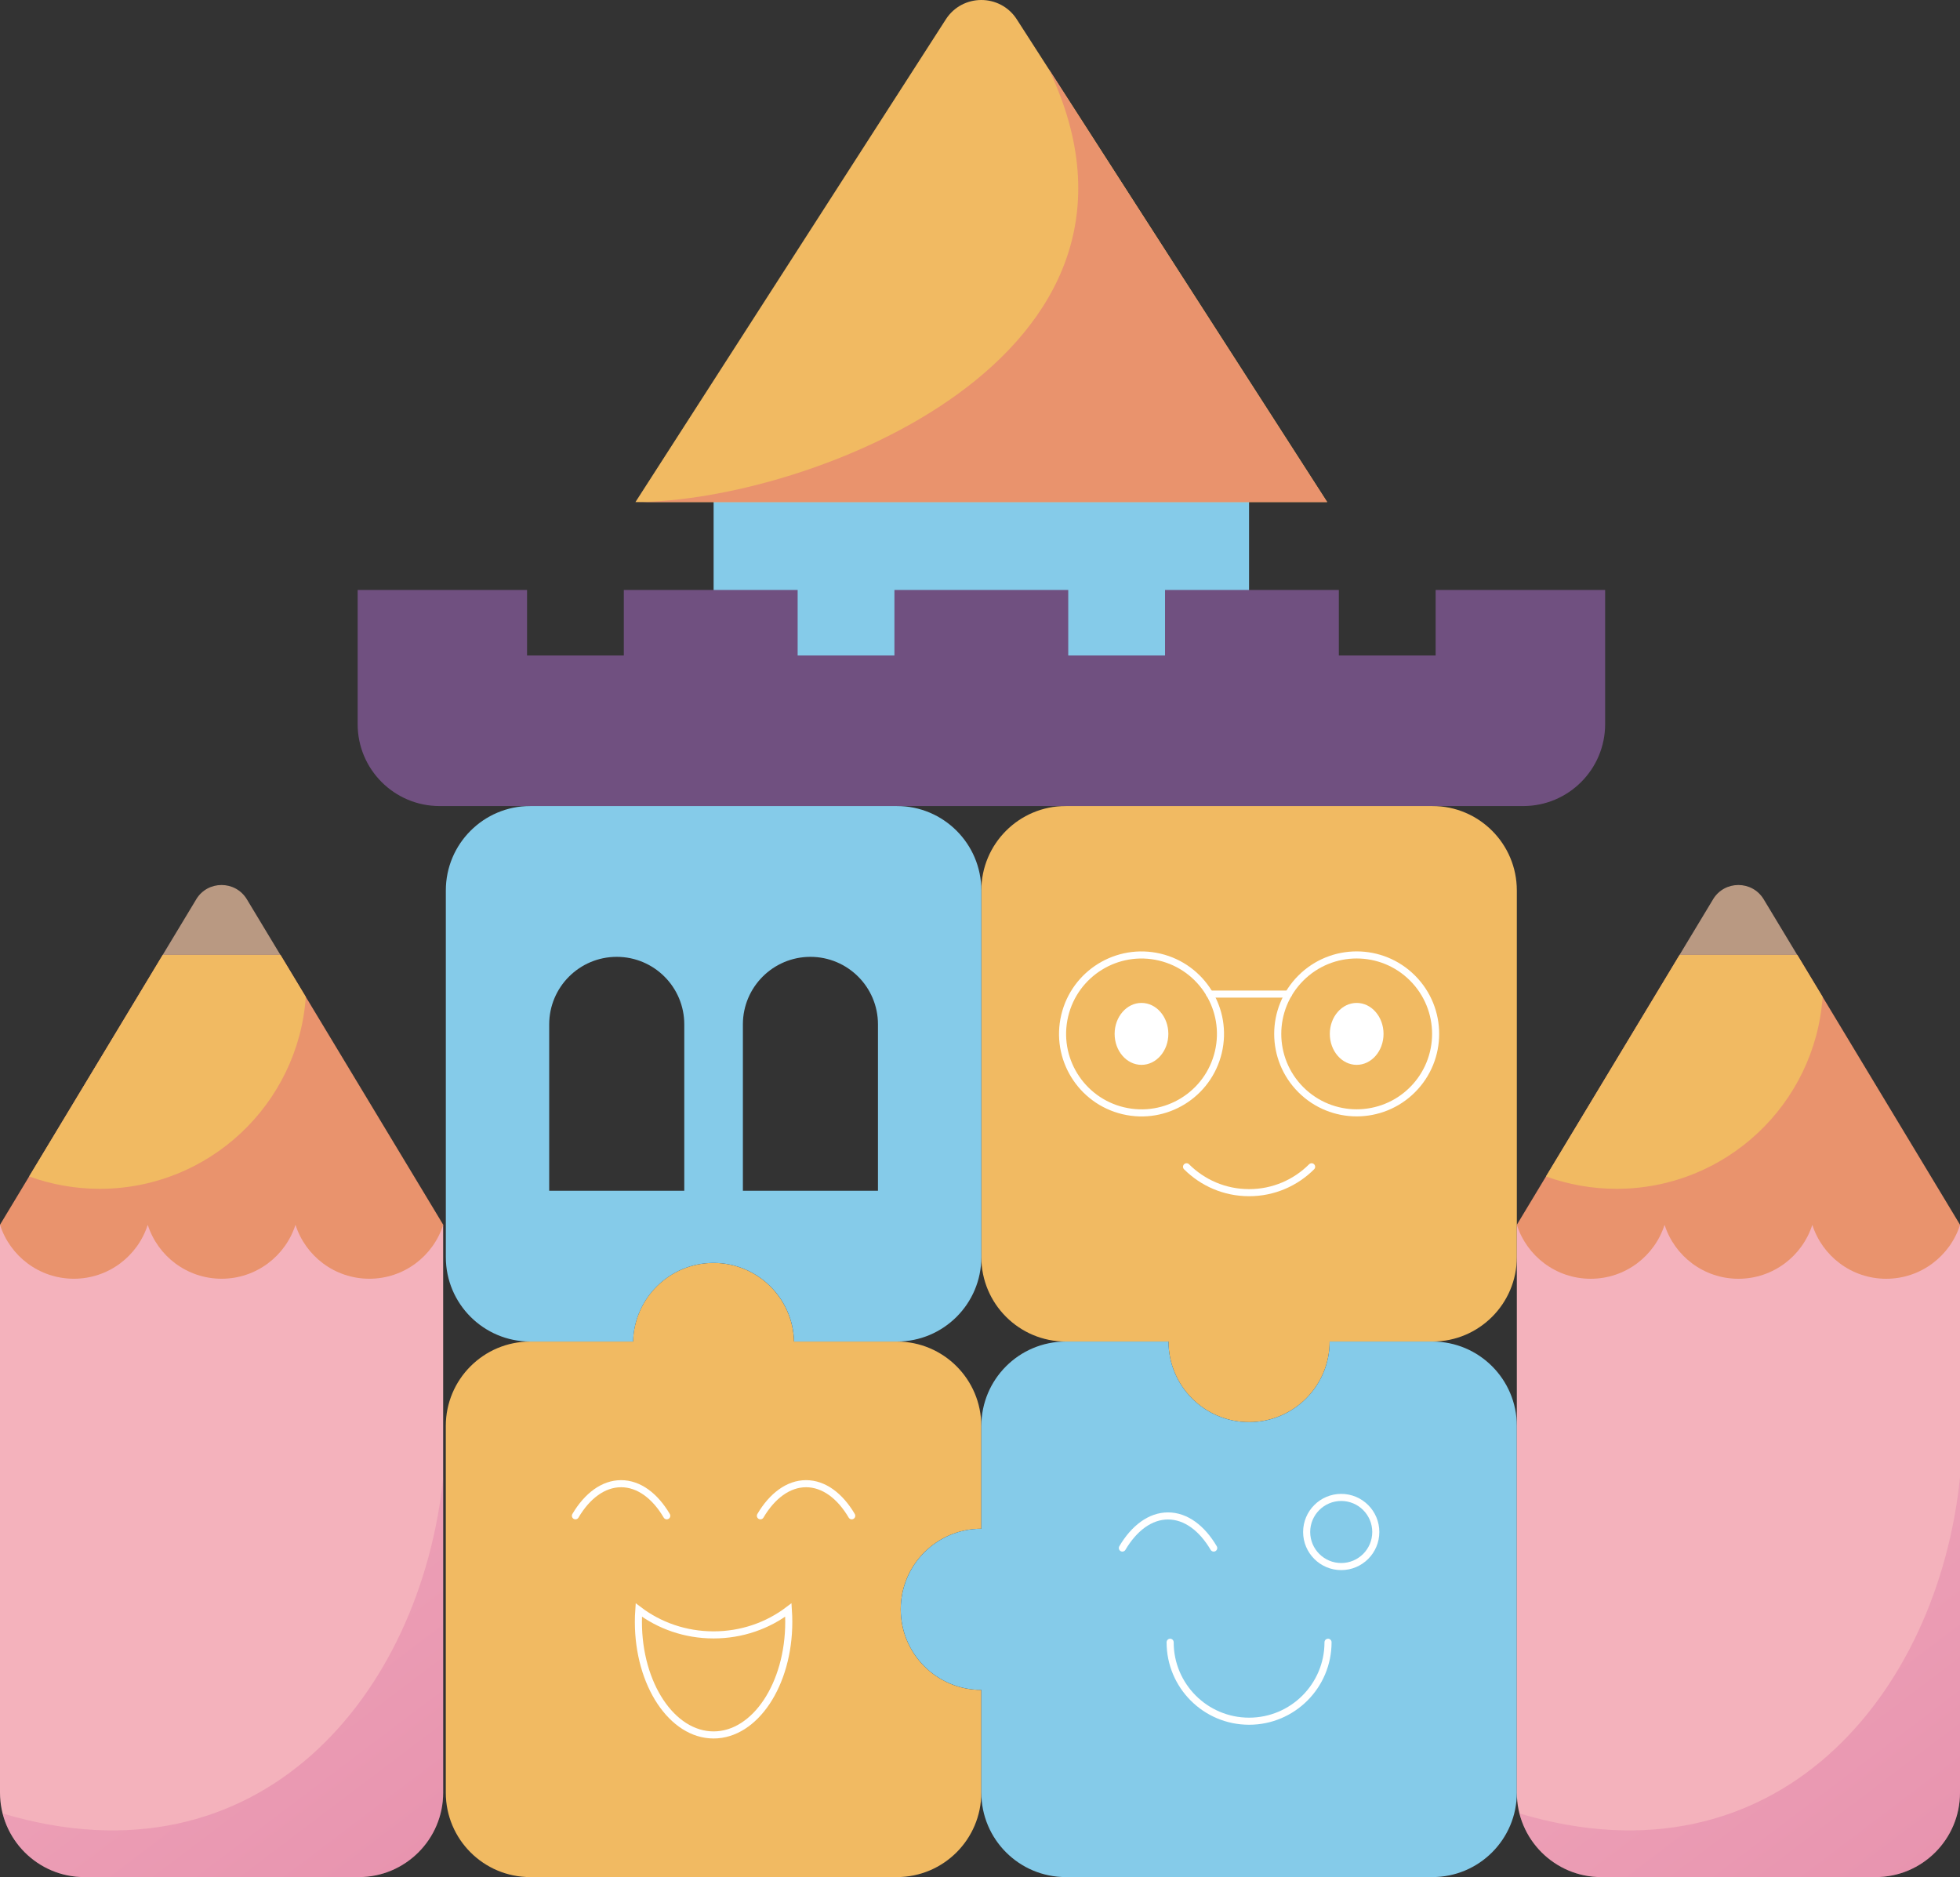 <svg xmlns="http://www.w3.org/2000/svg" xmlns:xlink="http://www.w3.org/1999/xlink" viewBox="0 0 625.37 598.88"><rect x="0" y="0" width="625.37" height="598.88" fill="#333333" stroke="none"/><defs><style>      .cls-1 {        fill: #f1ba62;      }      .cls-2 {        isolation: isolate;      }      .cls-3 {        fill: #705080;      }      .cls-4 {        fill: url(#linear-gradient-2);      }      .cls-4, .cls-5 {        mix-blend-mode: multiply;        opacity: .22;      }      .cls-6 {        fill: #fff;      }      .cls-7 {        fill: #e9936d;      }      .cls-5 {        fill: url(#linear-gradient);      }      .cls-8 {        fill: none;        stroke: #fff;        stroke-linecap: round;        stroke-miterlimit: 10;        stroke-width: 2.26px;      }      .cls-9 {        fill: #85cbe9;      }      .cls-10 {        fill: #f4b2bc;      }      .cls-11 {        fill: #b99982;      }    </style><linearGradient id="linear-gradient" x1="-11.82" y1="417.18" x2="123.21" y2="595.53" gradientUnits="userSpaceOnUse"><stop offset="0" stop-color="#f1a4c7"></stop><stop offset="1" stop-color="#bf2b81"></stop></linearGradient><linearGradient id="linear-gradient-2" x1="472.15" y1="417.18" x2="607.18" y2="595.53" xlink:href="#linear-gradient"></linearGradient></defs><g class="cls-2"><g id="Layer_2" data-name="Layer 2"><g id="Layer_1-2" data-name="Layer 1"><g><rect class="cls-9" x="227.69" y="150.53" width="170.84" height="76.53"></rect><path class="cls-1" d="M423.45,160.17h-220.69L301.78,6.18c5.3-8.24,17.35-8.24,22.65,0l99.02,153.99Z"></path><path class="cls-1" d="M313.11,284.1v116.98c0,14.88,12.06,26.94,26.94,26.94h32.78c0,14.2,11.51,25.71,25.71,25.71s25.71-11.51,25.71-25.71h32.78c14.88,0,26.94-12.06,26.94-26.94v-116.98c0-14.88-12.06-26.94-26.94-26.94h-116.98c-14.88,0-26.94,12.06-26.94,26.94Z"></path><path class="cls-1" d="M287.39,513.45c0-14.2,11.51-25.71,25.71-25.71v-32.78c0-14.88-12.06-26.94-26.94-26.94h-32.81c-.33-13.91-11.69-25.09-25.68-25.09s-25.35,11.18-25.68,25.09h-32.81c-14.88,0-26.94,12.06-26.94,26.94v116.98c0,14.88,12.06,26.94,26.94,26.94h116.98c14.88,0,26.94-12.06,26.94-26.94v-32.78c-14.2,0-25.71-11.51-25.71-25.71Z"></path><path class="cls-9" d="M457.03,428.02h-32.78c0,14.2-11.51,25.71-25.71,25.71s-25.71-11.51-25.71-25.71h-32.78c-14.88,0-26.94,12.06-26.94,26.94v32.78c-14.2,0-25.71,11.51-25.71,25.71s11.51,25.71,25.71,25.71v32.78c0,14.88,12.06,26.94,26.94,26.94h116.98c14.88,0,26.94-12.06,26.94-26.94v-116.98c0-14.88-12.06-26.94-26.94-26.94Z"></path><path class="cls-8" d="M418.49,372.26c-5.11,5.11-12.16,8.26-19.95,8.26s-14.84-3.16-19.95-8.26"></path><circle class="cls-8" cx="364.21" cy="329.86" r="25.19" transform="translate(-40.82 608.08) rotate(-76.65)"></circle><circle class="cls-8" cx="432.87" cy="329.86" r="25.19" transform="translate(-106.46 402.7) rotate(-45)"></circle><ellipse class="cls-6" cx="364.21" cy="329.86" rx="8.57" ry="9.88"></ellipse><ellipse class="cls-6" cx="432.87" cy="329.86" rx="8.57" ry="9.88"></ellipse><line class="cls-8" x1="385.94" y1="317.16" x2="411.12" y2="317.16"></line><path class="cls-8" d="M183.6,483.61c3.73-6.32,8.88-10.24,14.57-10.24s10.84,3.91,14.57,10.24"></path><path class="cls-8" d="M242.62,483.61c3.73-6.32,8.88-10.24,14.57-10.24s10.84,3.91,14.57,10.24"></path><path class="cls-8" d="M227.68,521.61c-9.03,0-17.32-2.98-23.86-7.94-.09,1.25-.13,2.51-.13,3.79,0,19.92,10.74,36.07,23.99,36.07s23.99-16.15,23.99-36.07c0-1.28-.05-2.54-.13-3.79-6.54,4.96-14.82,7.94-23.86,7.94Z"></path><path class="cls-8" d="M423.73,523.96c0,13.91-11.28,25.19-25.19,25.19s-25.19-11.28-25.19-25.19"></path><path class="cls-8" d="M358.11,493.9c3.73-6.32,8.88-10.24,14.57-10.24s10.84,3.91,14.57,10.24"></path><path class="cls-8" d="M438.97,488.78c0,6.09-4.94,11.03-11.03,11.03s-11.03-4.94-11.03-11.03,4.94-11.03,11.03-11.03,11.03,4.94,11.03,11.03Z"></path><path class="cls-9" d="M286.17,257.16h-116.98c-14.88,0-26.94,12.06-26.94,26.94v116.98c0,14.88,12.06,26.94,26.94,26.94h32.81c.33-13.91,11.69-25.09,25.68-25.09s25.35,11.18,25.68,25.09h32.81c14.88,0,26.94-12.06,26.94-26.94v-116.98c0-14.88-12.06-26.94-26.94-26.94ZM218.33,379.91h-43.1v-53.08c0-11.9,9.65-21.55,21.55-21.55s21.55,9.65,21.55,21.55v53.08ZM280.13,379.91h-43.1v-53.08c0-11.9,9.65-21.55,21.55-21.55h0c11.9,0,21.55,9.65,21.55,21.55v53.08Z"></path><path class="cls-3" d="M458.06,188.22v20.91h-30.88v-20.91h-55.46v20.91h-30.88v-20.91h-55.46v20.91h-30.88v-20.91h-55.46v20.91h-30.88v-20.91h-54.05v42.81c0,14.43,11.7,26.14,26.14,26.14h345.75c14.43,0,26.14-11.7,26.14-26.14v-42.81h-54.05Z"></path><path class="cls-7" d="M423.45,160.17L334.63,22.04c43.96,92.3-77.45,138.13-131.87,138.13h220.69Z"></path><path class="cls-10" d="M0,390.76h141.4v181.18c0,14.87-12.07,26.94-26.94,26.94H26.94C12.07,598.88,0,586.81,0,571.94v-181.18H0Z"></path><path class="cls-11" d="M62.61,286.93l-10.7,17.74h37.56l-10.7-17.74c-3.67-6.09-12.5-6.09-16.17,0Z"></path><path class="cls-7" d="M51.92,304.67L0,390.76c3.18,9.99,12.53,17.22,23.57,17.22s20.39-7.24,23.57-17.22c3.18,9.99,12.53,17.22,23.57,17.22s20.39-7.24,23.57-17.22c3.18,9.99,12.53,17.22,23.57,17.22s20.39-7.24,23.57-17.22l-51.92-86.1h-37.56Z"></path><path class="cls-5" d="M141.4,571.94v-100.55c-7.08,68.94-58.4,131.68-140.54,107.2,2.97,11.66,13.5,20.29,26.08,20.29h87.52c14.88,0,26.94-12.06,26.94-26.94Z"></path><path class="cls-1" d="M9.3,375.34c7.03,2.55,14.61,3.95,22.52,3.95,34.83,0,63.33-27.01,65.75-61.22l-8.09-13.41h-37.56l-42.62,70.68Z"></path><path class="cls-10" d="M483.97,390.76h141.4v181.18c0,14.87-12.07,26.94-26.94,26.94h-87.52c-14.87,0-26.94-12.07-26.94-26.94v-181.18h0Z"></path><path class="cls-11" d="M546.58,286.93l-10.7,17.74h37.56l-10.7-17.74c-3.67-6.09-12.5-6.09-16.17,0Z"></path><path class="cls-7" d="M535.89,304.67l-51.92,86.1c3.18,9.99,12.53,17.22,23.57,17.22s20.39-7.24,23.57-17.22c3.18,9.99,12.53,17.22,23.57,17.22s20.39-7.24,23.57-17.22c3.18,9.99,12.53,17.22,23.57,17.22s20.39-7.24,23.57-17.22l-51.92-86.1h-37.56Z"></path><path class="cls-4" d="M625.37,571.94v-100.55c-7.08,68.94-58.4,131.68-140.54,107.2,2.97,11.66,13.5,20.29,26.08,20.29h87.52c14.88,0,26.94-12.06,26.94-26.94Z"></path><path class="cls-1" d="M493.27,375.34c7.03,2.55,14.61,3.95,22.52,3.95,34.83,0,63.33-27.01,65.75-61.22l-8.09-13.41h-37.56l-42.62,70.68Z"></path></g></g></g></g></svg>